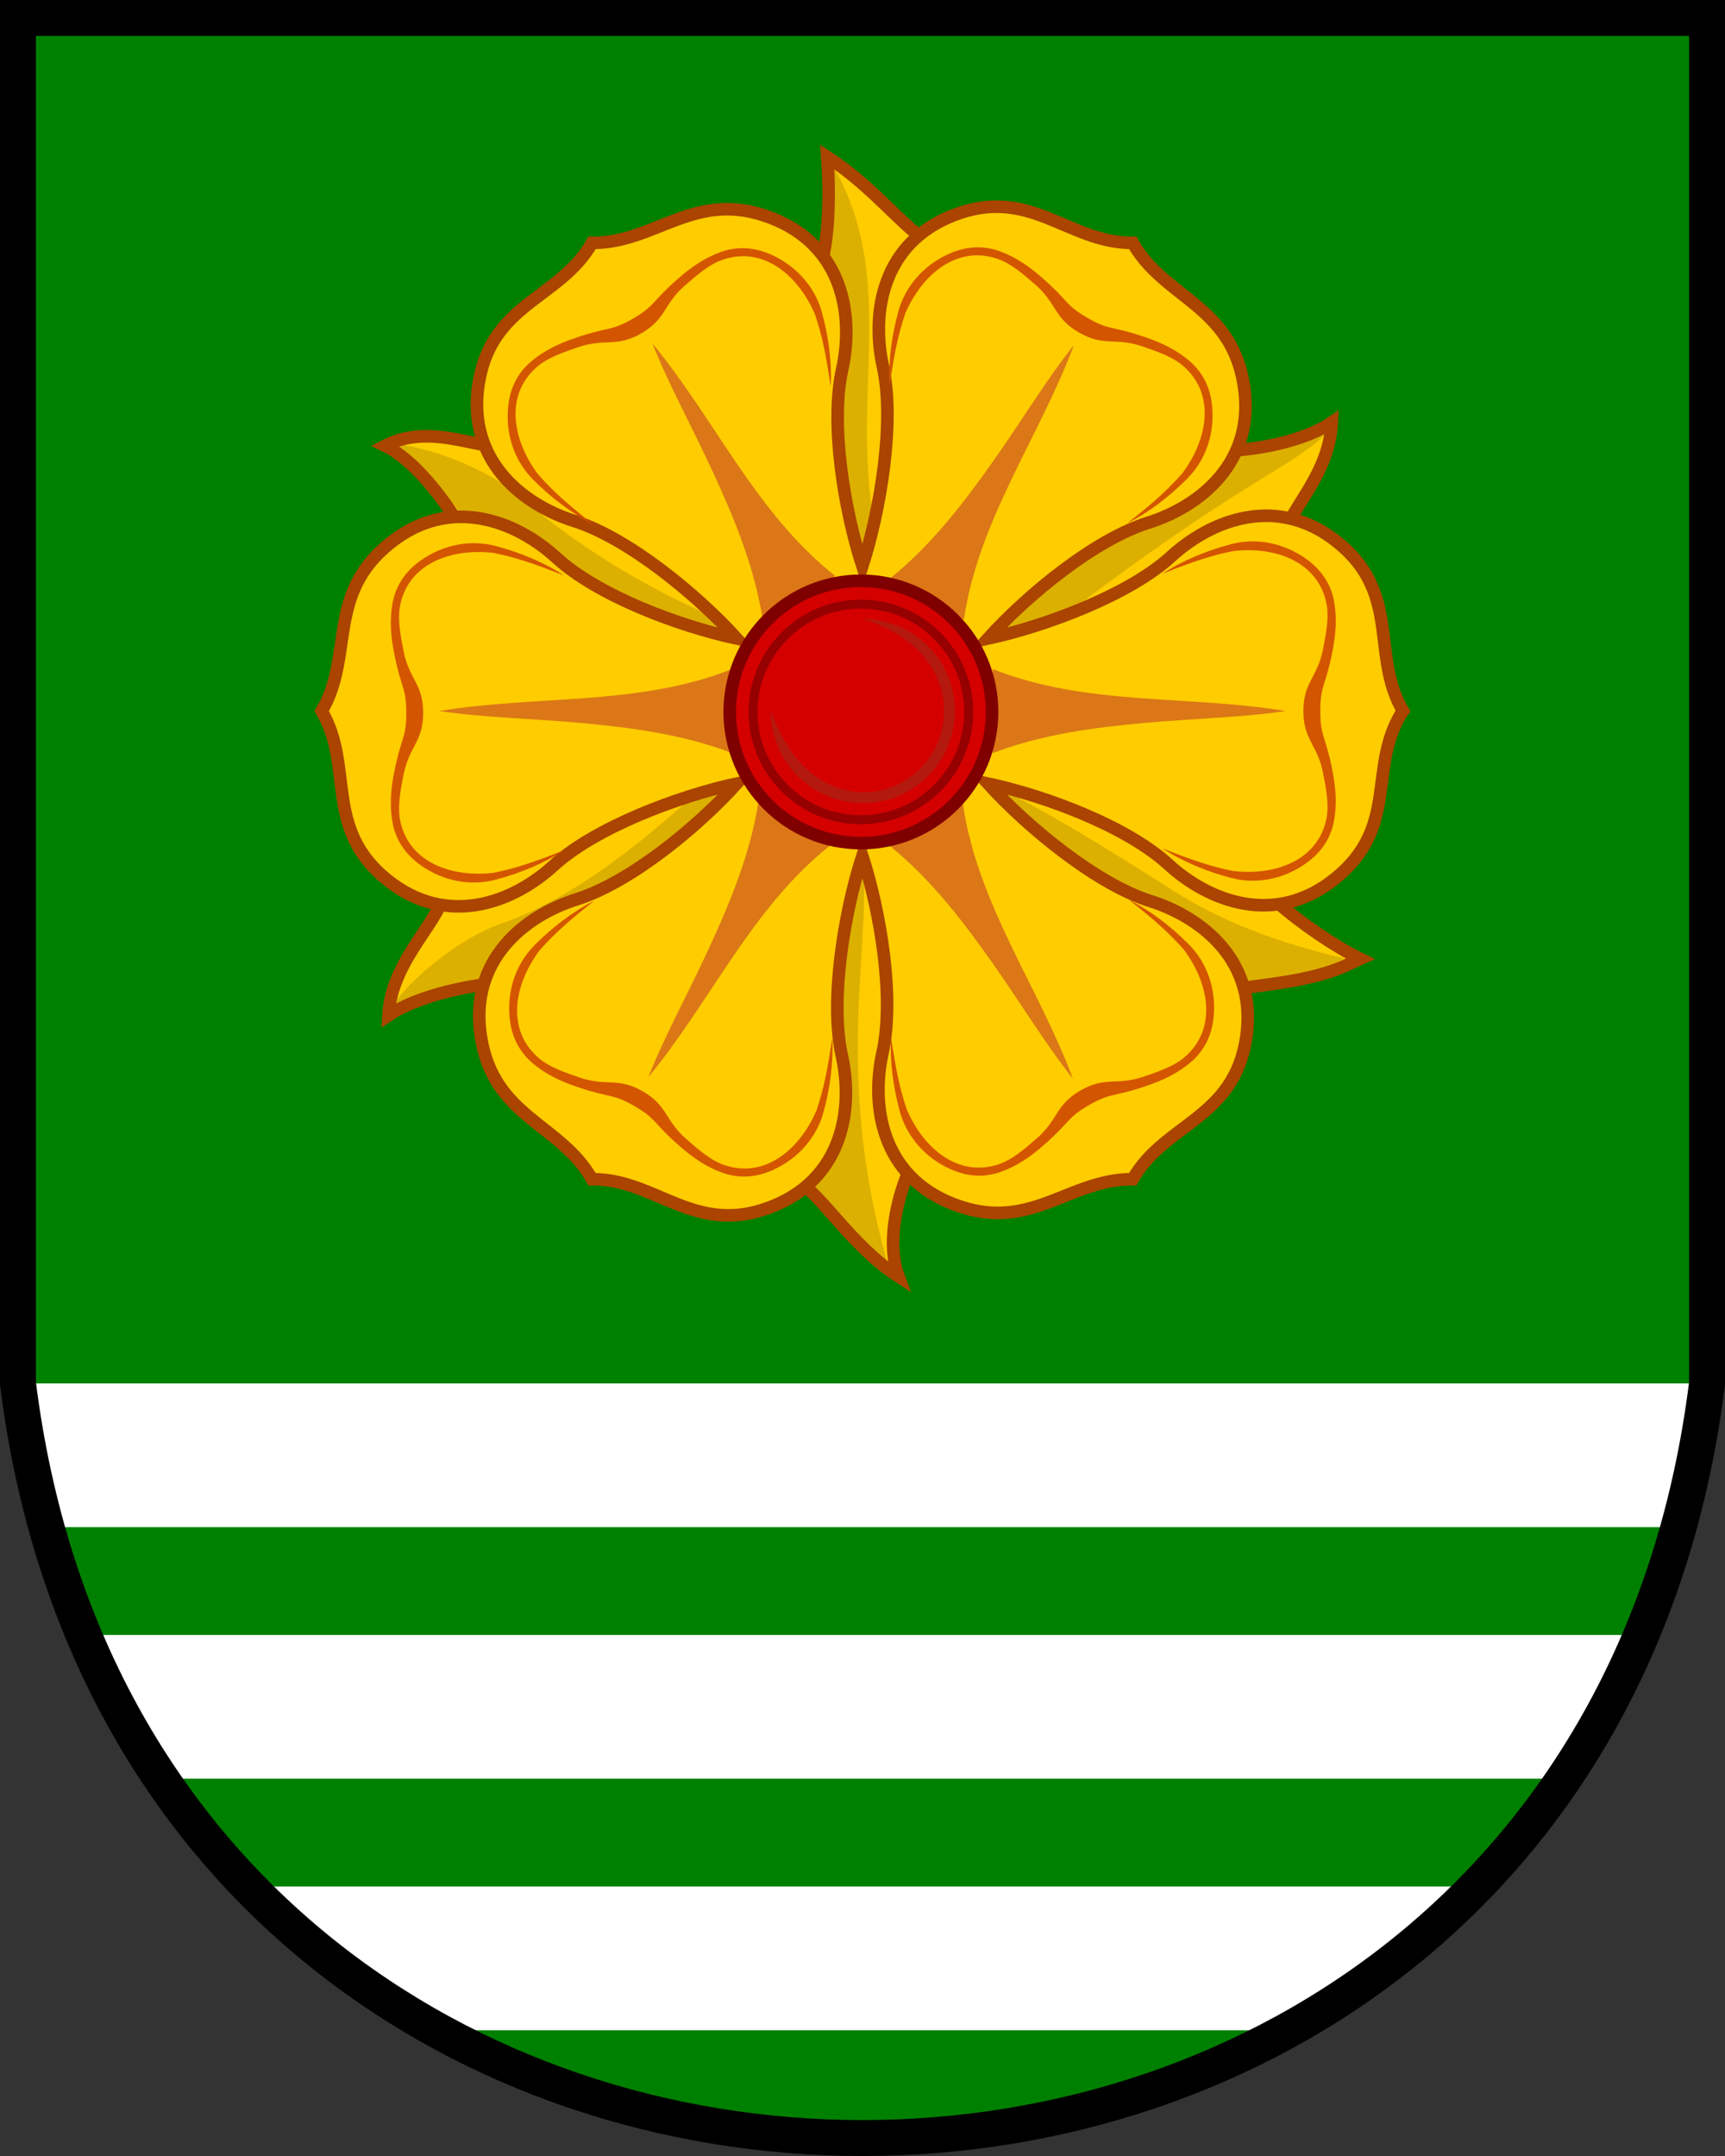 <?xml version="1.0" encoding="UTF-8"?>
<svg width="480" height="600" version="1.1" xmlns="http://www.w3.org/2000/svg" xmlns:xlink="http://www.w3.org/1999/xlink">
	<rect width="100%" height="100%" fill="#333333" stroke="none"/>
	<path d="m5 5v380c35 280 435 280 470 0v-380z" fill="#008000"/>
	<g>
		<path d="m378.51 266.84c-13.862-6.747-36.535-24.687-34.65-32.149l13.616-84.221c-0.598-7.287 12.293-16.955 13.107-32.891-12.774 8.631-41.113 10.249-46.634 4.884l-65.271-55.058c-6.609-3.125-16.749-17.721-30.143-26.393 3.733 20.985-2.233 41.941-10.872 41.424l-75.071 40.776c-6.011 4.161-21.228-6.433-35.435 0.831 13.862 6.747 29.832 34.744 27.947 42.205l-11.752 81.519c0.598 7.287-14.449 18.871-15.263 34.807 12.774-8.631 43.265-12.165 48.786-6.8l64.576 52.67c6.609 3.125 15.163 18.118 28.556 26.789-5.399-14.42 5.053-39.722 12.459-41.82l73.906-35.686c6.011-4.161 27.931-3.624 42.138-10.887z" fill="#fc0"/>
		<path d="m211.23 183.41-81.142-33.853c1.884-7.468-14.577-18.51-22.916-25.517 5.136-1.871 26.523 4.631 37.76 14.369 21.366 18.515 48.47 32.502 68.167 38.651zm0.296 34.023-69.867 58.051c-5.525-5.366-23.319 3.369-33.557 7.089 0.947-5.383 17.273-20.653 31.323-25.517 26.718-9.246 51.664-33.964 66.837-47.947zm36.257 136.89c-11.709-9.916-19.135-17.25-23.719-27.276-14.091-30.813 0.248-67.866 15.912-87.299 1.589 12.885-1.384 30.344-1.283 53.005 0.078 17.371 1.962 37.8 9.091 61.569zm19.391-171.61 69.867-58.051c5.525 5.366 23.319-3.369 33.557-7.089-0.947 5.383-15.469 12.845-29.886 22.163-23.748 15.342-53.101 37.317-68.274 51.3zm107.16 84.079c-23.831 11.448-45.197 8.021-62.443-2.025-19.889-11.585-34.299-31.973-40.686-48.5 14.029 5.947 32.331 16.962 55.131 31.519 13.823 8.826 29.323 14.59 47.998 19.006zm-135.68-105.3-16.407-84.238c8.986 0.3 8.238-24.488 6.303-36.244 25.797 37.446 3.283 74.83 18.601 119.58z" fill="#dcb000"/>
		<path d="m378.51 266.84c-13.862-6.747-36.535-24.687-34.65-32.149l13.616-84.221c-0.598-7.287 12.293-16.955 13.107-32.891-12.774 8.631-41.113 10.249-46.634 4.884l-65.271-55.058c-6.609-3.125-15.085-15.042-28.479-23.714 1.088 15.378 0.139 35.449-7.268 37.547l-80.341 41.974c-6.011 4.161-21.228-6.433-35.435 0.831 13.862 6.747 29.832 34.744 27.947 42.205l-11.752 81.519c0.598 7.287-14.449 18.871-15.263 34.807 12.774-8.631 43.265-12.165 48.786-6.8l64.576 52.67c6.609 3.125 15.163 18.118 28.556 26.789-5.399-14.42 5.053-39.722 12.459-41.82l73.906-35.686c6.011-4.161 25.739-2.634 39.946-9.897z" fill="none" stroke="#a40" stroke-width="3.5"/>
		<path d="m390.41 197.88c-9.061-15.425-0.435-32.626-18.167-46.929-16.792-13.567-35.228-6.284-46.398 3.948-11.488 10.527-34.598 19.27-50.965 22.819 11.239-12.385 29.754-27.554 44.612-32.239 14.447-4.557 29.972-16.883 26.619-38.208-3.521-22.508-22.098-24.124-30.926-39.684-17.889 0.134-28.474-15.933-49.725-7.729-20.146 7.759-23.056 27.364-19.78 42.154 3.373 15.213-0.609 39.599-5.719 55.548-5.106-15.926-8.986-39.548-5.614-54.759 3.277-14.79 0.366-34.395-19.78-42.154-21.253-8.205-31.94 7.073-49.83 6.939-8.828 15.56-28.037 16.693-31.559 39.201-3.353 21.326 12.171 33.647 26.619 38.206 14.861 4.685 33.989 20.326 45.245 32.726-16.345-3.541-38.743-11.99-50.231-22.516-11.17-10.233-29.606-17.516-46.398-3.949-17.732 14.303-9.84 31.2-18.901 46.626 9.061 15.425 0.435 32.626 18.167 46.929 16.792 13.567 35.228 6.284 46.398-3.948 11.488-10.527 34.598-19.27 50.965-22.819-11.239 12.385-29.754 27.554-44.612 32.239-14.447 4.557-29.972 16.883-26.619 38.208 3.521 22.508 22.098 24.124 30.926 39.684 17.889-0.134 28.474 15.933 49.725 7.729 20.146-7.759 23.056-27.364 19.78-42.154-3.373-15.213 0.609-39.599 5.719-55.548 5.106 15.926 8.986 39.548 5.614 54.759-3.277 14.79-0.366 34.399 19.78 42.158 21.253 8.205 31.94-7.077 49.83-6.943 8.828-15.56 28.037-16.693 31.559-39.201 3.353-21.326-12.171-33.647-26.619-38.206-14.861-4.685-33.989-20.326-45.245-32.726 16.345 3.541 38.739 11.99 50.227 22.516 11.17 10.233 29.606 17.516 46.398 3.949 17.732-14.303 9.185-30.302 18.246-45.728z" fill="#fc0" stroke="#a40" stroke-width="3.5"/>
		<g>
			<path id="l" d="m370.73 181.48c0.488-2.413 0.822-4.78 0.928-7.13l-7.1e-4 1.9e-4c0.106-2.349-0.019-4.678-0.445-7.01-0.82-4.48-3.237-8.552-7.639-11.722-6.55-4.717-14.226-5.957-20.973-4.192-6.755 1.765-13.581 4.583-19.14 8.245 8.704-3.475 13.636-5.079 19.645-6.299 11.735-1.383 23.511 2.895 25.948 14.372 0.86 4.049-0.063 8.632-0.992 13.361-1.619 7.54-5.382 8.83-5.382 16.774-3.8e-4 7.945 3.763 9.234 5.382 16.774 0.929 4.729 1.852 9.312 0.992 13.361-2.438 11.477-14.213 15.754-25.948 14.372-6.009-1.22-10.941-2.824-19.645-6.299 5.559 3.662 12.385 6.48 19.14 8.245 6.748 1.765 14.424 0.526 20.973-4.192 4.402-3.17 6.819-7.242 7.639-11.722 0.854-4.663 0.493-9.315-0.483-14.14-1.91-9.731-3.338-9.15-3.338-16.4 7.5e-4 -7.25 1.429-6.669 3.339-16.4z" fill="#d45500"/>
			<use transform="rotate(60 240.22 196.96)" xlink:href="#l"/>
			<use transform="rotate(120 240.22 197.74)" xlink:href="#l"/>
			<use transform="rotate(180 240.22 198.13)" xlink:href="#l"/>
			<use transform="rotate(-60 240.22 199.29)" xlink:href="#l"/>
			<use transform="rotate(240 240.22 198.51)" xlink:href="#l"/>
		</g>
		<path d="m298.82 96.048c-4.83 12.891-11.462 25.028-17.398 37.423-5.935 12.394-11.173 25.045-13.211 38.961l-20.245-11.688c11.534-9.41 20.218-20.845 28.226-32.162 7.907-11.173 15.17-23.21 22.627-32.534zm-117.27-0.468c8.749 10.628 15.944 22.441 23.71 33.778 7.766 11.337 16.103 22.198 27.136 30.921l-20.245 11.688c-2.382-14.694-7.943-27.931-13.74-40.525-5.723-12.434-12.515-24.743-16.862-35.863zm-59.293 102.3c13.579-2.263 27.406-2.587 41.107-3.644 13.701-1.057 27.276-2.846 40.347-8.039l6e-5 23.376c-13.917-5.284-28.161-7.088-41.966-8.364-13.63-1.261-27.686-1.533-39.488-3.329zm58.164 101.87c8.749-10.628 15.944-22.441 23.71-33.778 7.766-11.337 16.103-22.198 27.136-30.921l-20.245-11.688c-2.382 14.694-7.943 27.931-13.74 40.525-5.723 12.434-12.515 24.743-16.862 35.863zm118.13 0.429c-4.83-12.891-11.462-25.028-17.398-37.423-5.935-12.394-11.173-25.045-13.211-38.961l-20.245 11.688c11.534 9.41 20.218 20.845 28.226 32.162 7.907 11.173 15.17 23.21 22.627 32.534zm59.143-102.3c-13.579-2.263-27.406-2.587-41.107-3.644-13.701-1.057-27.276-2.846-40.347-8.039l-6e-5 23.376c13.917-5.284 28.161-7.088 41.966-8.364 13.63-1.261 27.686-1.533 39.488-3.329z" fill="#db7717"/>
		<circle cx="239.55" cy="198.13" r="36.5" fill="#d40000" stroke="#800000" stroke-width="3.5"/>
		<path d="m214.46 197.88c4.189 11.518 12.184 22.221 25.622 22.619 12.508 0 22.612-10.111 22.612-22.619 0-13.073-10.468-22.022-22.612-25.632 14.137 0 25.622 11.497 25.622 25.632 0 14.134-11.491 25.632-25.622 25.632-14.135 0-25.622-11.496-25.622-25.632z" fill="#b4190f"/>
		<circle cx="239.55" cy="198.13" r="30" fill="none" stroke="#960000" stroke-width="2.5"/>
	</g>
	<path d="m5 385 8 40h454.12l7.941-40zm18.303 70 21.561 40h390.27l21.561-40zm45.902 70 52.43 40h236.73l52.43-40z" fill="#fff"/>
	<path d="m5 5v380c35 280 435 280 470 0v-380z" fill="none" stroke="#000" stroke-width="10"/>
</svg>
